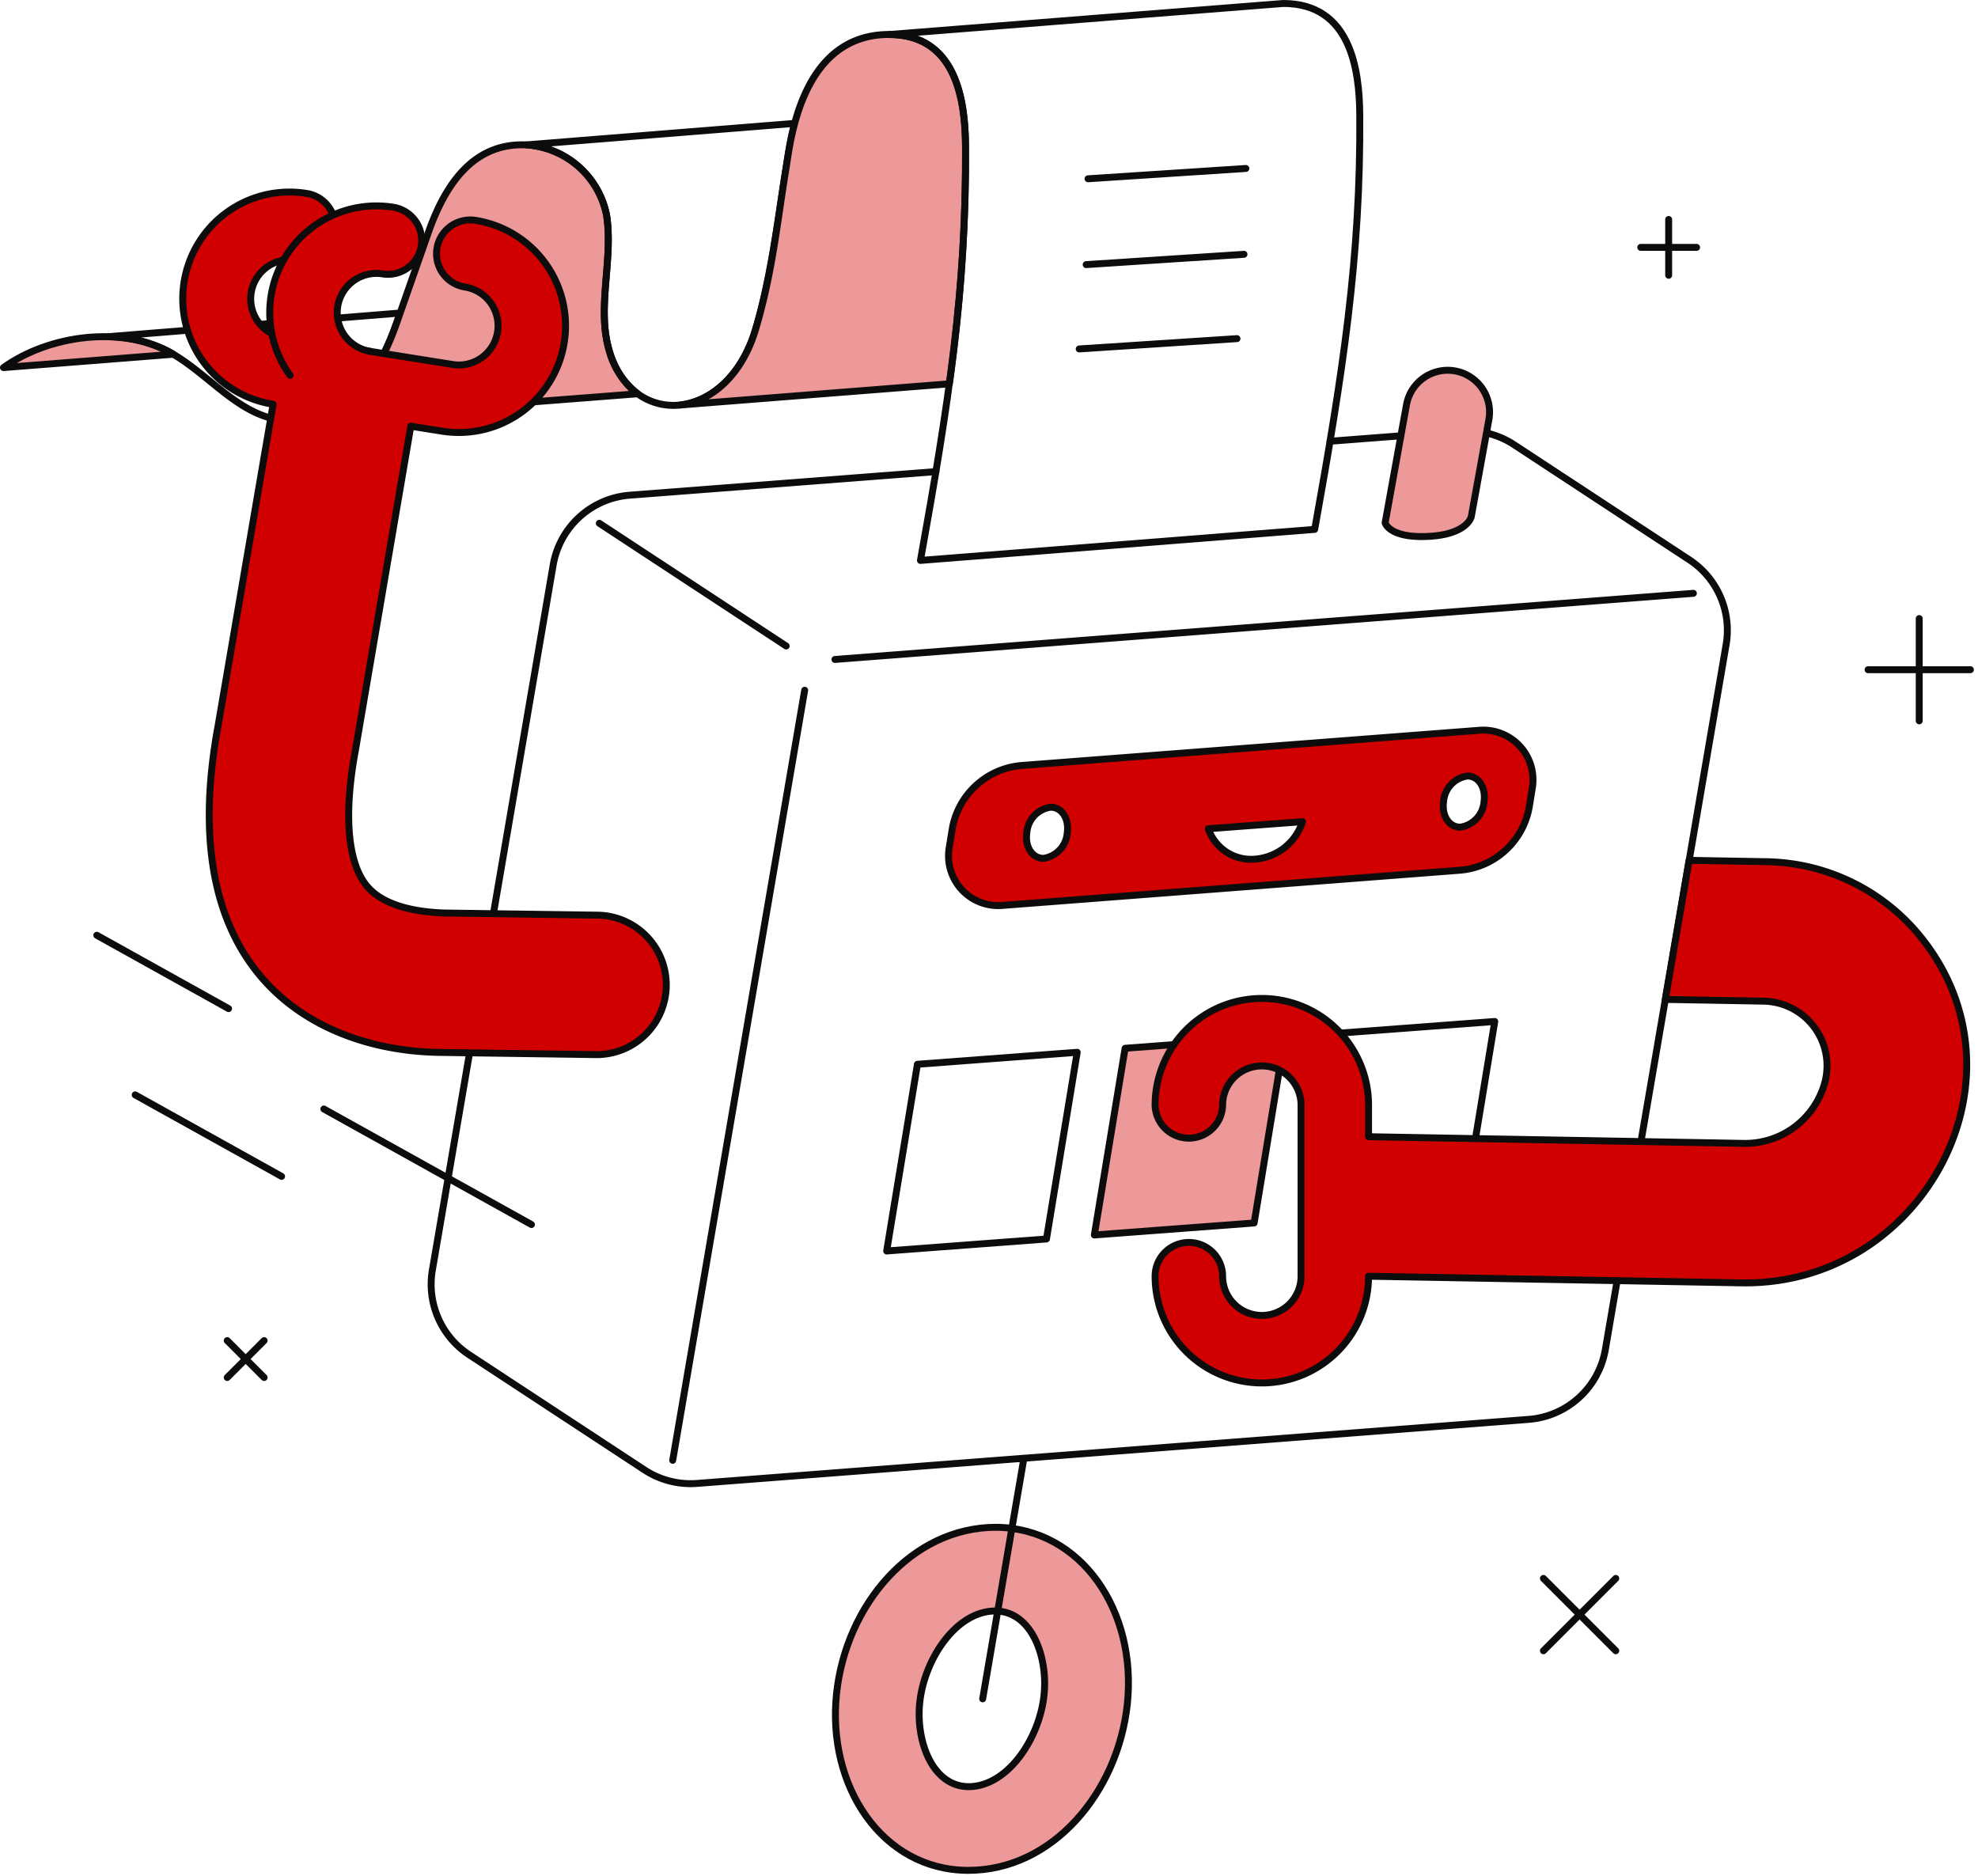 <?xml version="1.0" encoding="UTF-8"?> <svg xmlns="http://www.w3.org/2000/svg" width="428" height="406" fill="none" viewBox="0 0 428 406"><path fill="#ed9999" d="M215.545 330.462c-18.368 0-32.494 16.868-34.53 35.959-2.139 20.073 9.883 38.109 28.386 38.273 18.368 0 32.48-16.872 34.529-35.957 2.146-20.117-9.916-38.111-28.385-38.275m10.376 36.353c-.999 9.363-7.872 19.768-16.352 19.768-7.84-.069-11.424-9.9-10.528-18.24.999-9.365 7.871-19.77 16.363-19.77 7.824.067 11.406 9.914 10.517 18.242"></path><path stroke="#0c0c0c" stroke-linecap="round" stroke-linejoin="round" stroke-width="1.5" d="M215.545 330.462c-18.368 0-32.494 16.868-34.53 35.959-2.139 20.073 9.883 38.192 28.386 38.273 18.368.08 32.48-16.872 34.529-35.957 2.146-20.117-9.916-38.111-28.385-38.275"></path><path stroke="#0c0c0c" stroke-linecap="round" stroke-linejoin="round" stroke-width="1.5" d="M215.385 348.573c-8.492 0-15.365 10.405-16.364 19.77-.896 8.339 2.688 18.171 10.528 18.24 8.49 0 15.362-10.405 16.352-19.768.908-8.328-2.674-18.175-10.516-18.242m6.168-33.056-8.92 52.06m-10.119-265.532-66.244 5.1a18.25 18.25 0 0 0-16.576 15.114L93.556 274.803a18.24 18.24 0 0 0 7.967 18.336l37.901 24.891a18.24 18.24 0 0 0 11.424 2.941l179.93-13.856a18.255 18.255 0 0 0 16.587-15.113l26.139-152.545a18.26 18.26 0 0 0-7.97-18.336l-37.91-24.891a18.24 18.24 0 0 0-11.424-2.941l-28.405 2.186m-113.679 53.876-28.554 166.616m35.106-173.279 185.745-14.307M129.68 113.222l40.432 26.553"></path><path fill="#d10000" d="m320.149 158.009-99.008 7.616a16.615 16.615 0 0 0-15.127 13.924l-.636 3.942a10.76 10.76 0 0 0 6.667 11.705c1.511.596 3.138.843 4.757.721l99.008-7.616a16.615 16.615 0 0 0 15.127-13.924l.636-3.942a10.74 10.74 0 0 0-2.702-8.982 10.8 10.8 0 0 0-3.964-2.723 10.8 10.8 0 0 0-4.758-.721m-89.213 22.176a6.03 6.03 0 0 1-5.152 5.533c-2.419 0-4.032-2.477-3.597-5.533a6.04 6.04 0 0 1 1.599-3.676 6.03 6.03 0 0 1 3.553-1.859c2.417.007 4.028 2.484 3.597 5.542zm40.719 5.692a9.75 9.75 0 0 1-10.199-6.565l20.384-1.535a11.7 11.7 0 0 1-3.864 5.598 11.7 11.7 0 0 1-6.321 2.509zm49.457-12.441a6.03 6.03 0 0 1-5.152 5.533c-2.419 0-4.032-2.478-3.6-5.533a6.03 6.03 0 0 1 5.152-5.535c2.422.007 4.032 2.486 3.6 5.542z"></path><path stroke="#0c0c0c" stroke-linecap="round" stroke-linejoin="round" stroke-width="1.5" d="m320.149 158.009-99.008 7.616a16.615 16.615 0 0 0-15.127 13.924l-.636 3.942a10.76 10.76 0 0 0 6.667 11.705c1.511.596 3.138.843 4.757.721l99.008-7.616a16.615 16.615 0 0 0 15.127-13.924l.636-3.942a10.74 10.74 0 0 0-2.702-8.982 10.8 10.8 0 0 0-3.964-2.723 10.8 10.8 0 0 0-4.758-.721"></path><path stroke="#0c0c0c" stroke-linecap="round" stroke-linejoin="round" stroke-width="1.5" d="M227.335 174.657a6.03 6.03 0 0 0-5.152 5.535c-.432 3.055 1.179 5.533 3.598 5.533a6.03 6.03 0 0 0 5.152-5.533c.432-3.058-1.178-5.535-3.598-5.535m90.179-6.749a6.03 6.03 0 0 0-5.152 5.535c-.43 3.055 1.181 5.533 3.6 5.533a6.03 6.03 0 0 0 5.152-5.533c.43-3.056-1.18-5.535-3.6-5.535m-56.057 11.41a9.76 9.76 0 0 0 10.199 6.566 11.7 11.7 0 0 0 6.317-2.508 11.7 11.7 0 0 0 3.861-5.592zm-62.945 50.963-6.653 40.398 34.575-2.596 6.65-40.396z"></path><path fill="#ed9999" d="m243.45 226.818-6.653 40.398 34.572-2.596 6.653-40.399z"></path><path stroke="#0c0c0c" stroke-linecap="round" stroke-linejoin="round" stroke-width="1.5" d="m243.45 226.818-6.653 40.398 34.572-2.596 6.653-40.399zm45.414-3.201-6.653 40.396 34.572-2.596 6.653-40.397z"></path><path fill="#ed9999" d="M314.871 80.263a9.06 9.06 0 0 0-9.234 4.013 9.1 9.1 0 0 0-1.294 3.29l-4.628 25.556s.896 3.497 9.807 2.912c8.046-.529 8.834-4.238 8.834-4.238l3.808-21.011a9.07 9.07 0 0 0-1.469-6.77 9.06 9.06 0 0 0-5.824-3.752"></path><path stroke="#0c0c0c" stroke-linecap="round" stroke-linejoin="round" stroke-width="1.5" d="M314.871 80.263a9.06 9.06 0 0 0-9.234 4.013 9.1 9.1 0 0 0-1.294 3.29l-4.628 25.556s.896 3.497 9.807 2.912c8.046-.529 8.834-4.238 8.834-4.238l3.808-21.011a9.07 9.07 0 0 0-1.469-6.77 9.06 9.06 0 0 0-5.824-3.752"></path><path fill="#ed9999" d="m.75 79.537 36.756-2.892C26.566 70.18 10.503 72.52.75 79.538"></path><path stroke="#0c0c0c" stroke-linecap="round" stroke-linejoin="round" stroke-width="1.5" d="m.75 79.537 36.756-2.892C26.566 70.18 10.503 72.52.75 79.538"></path><path stroke="#0c0c0c" stroke-linecap="round" stroke-linejoin="round" stroke-width="1.5" d="m85.856 69.765.714-2.034-63.183 5.123a29.2 29.2 0 0 1 12.32 2.813C46.31 80.976 53.134 93.21 66.605 90.722c10.952-2.016 16.254-12.405 19.25-20.957"></path><path fill="#ed9999" d="M131.718 75.49c-2.571-9.198 1.026-19.488-.47-28.948a18.94 18.94 0 0 0-17.322-15.19c-11.451-.526-17.573 8.47-21.28 19.072l-6.78 19.35c-2.998 8.552-8.288 18.94-19.264 20.961l71.379-5.533a17.52 17.52 0 0 1-6.263-9.712"></path><path stroke="#0c0c0c" stroke-linecap="round" stroke-linejoin="round" stroke-width="1.5" d="M131.718 75.49c-2.571-9.198 1.026-19.488-.47-28.948a18.94 18.94 0 0 0-17.322-15.19c-11.451-.526-17.573 8.47-21.28 19.072l-6.78 19.35c-2.998 8.552-8.288 18.94-19.264 20.961l71.379-5.533a17.52 17.52 0 0 1-6.263-9.712"></path><path stroke="#0c0c0c" stroke-linecap="round" stroke-linejoin="round" stroke-width="1.5" d="M113.926 31.344a18.944 18.944 0 0 1 17.322 15.19c1.496 9.457-2.101 19.75.47 28.947 4.948 17.696 25.713 16.106 31.772-4.207 4.59-15.386 6.026-35.544 8.463-44.576z"></path><path fill="#ed9999" d="M208.919 31.537c-.074-9.652-1.915-24.078-16.547-24.076-19.107 0-21.385 23.484-22.263 28.791-1.967 11.883-2.939 22.682-6.619 35.022-3.02 10.12-9.718 15.609-16.283 16.352l58.209-4.578a350 350 0 0 0 3.503-51.511"></path><path stroke="#0c0c0c" stroke-linecap="round" stroke-linejoin="round" stroke-width="1.5" d="M208.919 31.537c-.074-9.652-1.915-24.078-16.547-24.076-19.107 0-21.385 23.484-22.263 28.791-1.967 11.883-2.939 22.682-6.619 35.022-3.02 10.12-9.718 15.609-16.283 16.352l58.209-4.578a350 350 0 0 0 3.503-51.511"></path><path stroke="#0c0c0c" stroke-linecap="round" stroke-linejoin="round" stroke-width="1.5" d="m277.679.75-85.308 6.72c14.632 0 16.473 14.423 16.547 24.076.224 30.862-3.68 55.928-9.751 89.716l85.308-6.72c6.071-33.788 9.984-58.854 9.751-89.716-.072-9.653-1.915-24.078-16.547-24.076M235.43 38.682l34.149-2.23m-34.552 20.804 34.147-2.23m-35.658 20.475 34.148-2.231"></path><path fill="#d10000" d="M416.761 204.218a43.84 43.84 0 0 0-34.63-17.772l-16.639-.295-5.152 30.094 21.26.378a13.985 13.985 0 0 1 13.496 11.422 13.96 13.96 0 0 1-.28 6.319 17.85 17.85 0 0 1-17.497 13.035l-81.189-1.447v-6.823c0-6.125-2.432-12-6.765-16.33a23.09 23.09 0 0 0-32.659 0 23.1 23.1 0 0 0-6.765 16.33 7.307 7.307 0 0 0 14.61 0 8.482 8.482 0 0 1 14.486-5.999 8.48 8.48 0 0 1 2.484 5.999v37.009c0 1.113-.22 2.217-.645 3.248a8.6 8.6 0 0 1-1.839 2.753 8.6 8.6 0 0 1-2.753 1.839 8.5 8.5 0 0 1-3.248.645 8.5 8.5 0 0 1-3.248-.645 8.6 8.6 0 0 1-2.753-1.839 8.6 8.6 0 0 1-1.839-2.753 8.5 8.5 0 0 1-.645-3.248 7.3 7.3 0 0 0-2.14-5.166 7.3 7.3 0 0 0-5.165-2.139 7.3 7.3 0 0 0-5.165 2.139 7.3 7.3 0 0 0-2.14 5.166c0 6.124 2.433 12 6.765 16.329a23.1 23.1 0 0 0 16.33 6.765 23.08 23.08 0 0 0 16.329-6.765 23.08 23.08 0 0 0 6.765-16.329l80.64 1.438c38.548.69 62.722-42.838 39.991-73.358"></path><path stroke="#0c0c0c" stroke-linecap="round" stroke-linejoin="round" stroke-width="1.5" d="M416.761 204.218a43.84 43.84 0 0 0-34.63-17.772l-16.639-.295-5.152 30.094 21.26.378a13.985 13.985 0 0 1 13.496 11.422 13.96 13.96 0 0 1-.28 6.319 17.85 17.85 0 0 1-17.497 13.035l-81.189-1.447v-6.823c0-6.125-2.432-12-6.765-16.33a23.09 23.09 0 0 0-32.659 0 23.1 23.1 0 0 0-6.765 16.33 7.307 7.307 0 0 0 14.61 0 8.482 8.482 0 0 1 14.486-5.999 8.48 8.48 0 0 1 2.484 5.999v37.009c0 1.113-.22 2.217-.645 3.248a8.6 8.6 0 0 1-1.839 2.753 8.6 8.6 0 0 1-2.753 1.839 8.5 8.5 0 0 1-3.248.645 8.5 8.5 0 0 1-3.248-.645 8.6 8.6 0 0 1-2.753-1.839 8.6 8.6 0 0 1-1.839-2.753 8.5 8.5 0 0 1-.645-3.248 7.3 7.3 0 0 0-2.14-5.166 7.3 7.3 0 0 0-5.165-2.139 7.3 7.3 0 0 0-5.165 2.139 7.3 7.3 0 0 0-2.14 5.166c0 6.124 2.433 12 6.765 16.329a23.1 23.1 0 0 0 16.33 6.765 23.08 23.08 0 0 0 16.329-6.765 23.08 23.08 0 0 0 6.765-16.329l80.64 1.438c38.548.69 62.722-42.838 39.991-73.358"></path><path fill="#d10000" d="m129.533 198.018-33.488-.471c-8.2-.32-13.846-2.336-16.78-5.996-4.068-5.076-4.914-15.411-2.379-29.107.014-.065 12.002-70.226 12.002-70.226l6.763 1.077a23.093 23.093 0 0 0 26.437-19.177 23.096 23.096 0 0 0-19.177-26.438 7.304 7.304 0 1 0-2.296 14.428 8.484 8.484 0 0 1-2.668 16.76l-36.548-5.824a8.49 8.49 0 0 1-7.046-9.714 8.486 8.486 0 0 1 9.714-7.046 7.303 7.303 0 0 0 4.969-13.44 7.3 7.3 0 0 0-2.673-.988A23.095 23.095 0 1 0 59.1 87.471L47.188 157.05c-4.256 23.057-1.382 41.015 8.528 53.375 9.576 11.944 24.754 17.145 39.726 17.293l33.883.477a15.1 15.1 0 0 0 10.475-4.471 15.09 15.09 0 0 0 .145-21.092 15.1 15.1 0 0 0-10.412-4.614"></path><path stroke="#0c0c0c" stroke-linecap="round" stroke-linejoin="round" stroke-width="1.5" d="m129.533 198.018-33.488-.471c-8.2-.32-13.846-2.336-16.78-5.996-4.068-5.076-4.914-15.411-2.379-29.107.014-.065 12.002-70.226 12.002-70.226l6.763 1.077a23.093 23.093 0 0 0 26.437-19.177 23.096 23.096 0 0 0-19.177-26.438 7.304 7.304 0 1 0-2.296 14.428 8.484 8.484 0 0 1-2.668 16.76l-36.548-5.824a8.49 8.49 0 0 1-7.046-9.714 8.486 8.486 0 0 1 9.714-7.046 7.303 7.303 0 0 0 4.969-13.44 7.3 7.3 0 0 0-2.673-.988A23.095 23.095 0 1 0 59.1 87.471L47.188 157.05c-4.256 23.057-1.382 41.015 8.528 53.375 9.576 11.944 24.754 17.145 39.726 17.293l33.883.477a15.1 15.1 0 0 0 10.475-4.471 15.09 15.09 0 0 0 .145-21.092 15.1 15.1 0 0 0-10.412-4.614"></path><path fill="#d10000" d="M85.088 44.838a23.094 23.094 0 1 0-7.26 45.615l2.296-14.428a8.484 8.484 0 0 1-5.897-12.82 8.48 8.48 0 0 1 8.565-3.94 7.304 7.304 0 1 0 2.296-14.428"></path><path stroke="#0c0c0c" stroke-linecap="round" stroke-linejoin="round" stroke-width="1.5" d="M62.764 81.206a23.095 23.095 0 0 1 22.324-36.369 7.304 7.304 0 1 1-2.296 14.428 8.485 8.485 0 1 0-2.668 16.76m324.091 68.882h22.136m-11.07 11.066V133.84m-81.312 207.686 15.651 15.651m-15.651 0 15.651-15.651M49.168 290.068l7.983 7.984m-7.983 0 7.983-7.984m297.88-236.544h12.074m-6.039 6.037V47.488M114.992 264.956 70.078 239.96m-9.152 14.573L29.25 236.904m20.206-18.67-28.507-15.868"></path></svg> 